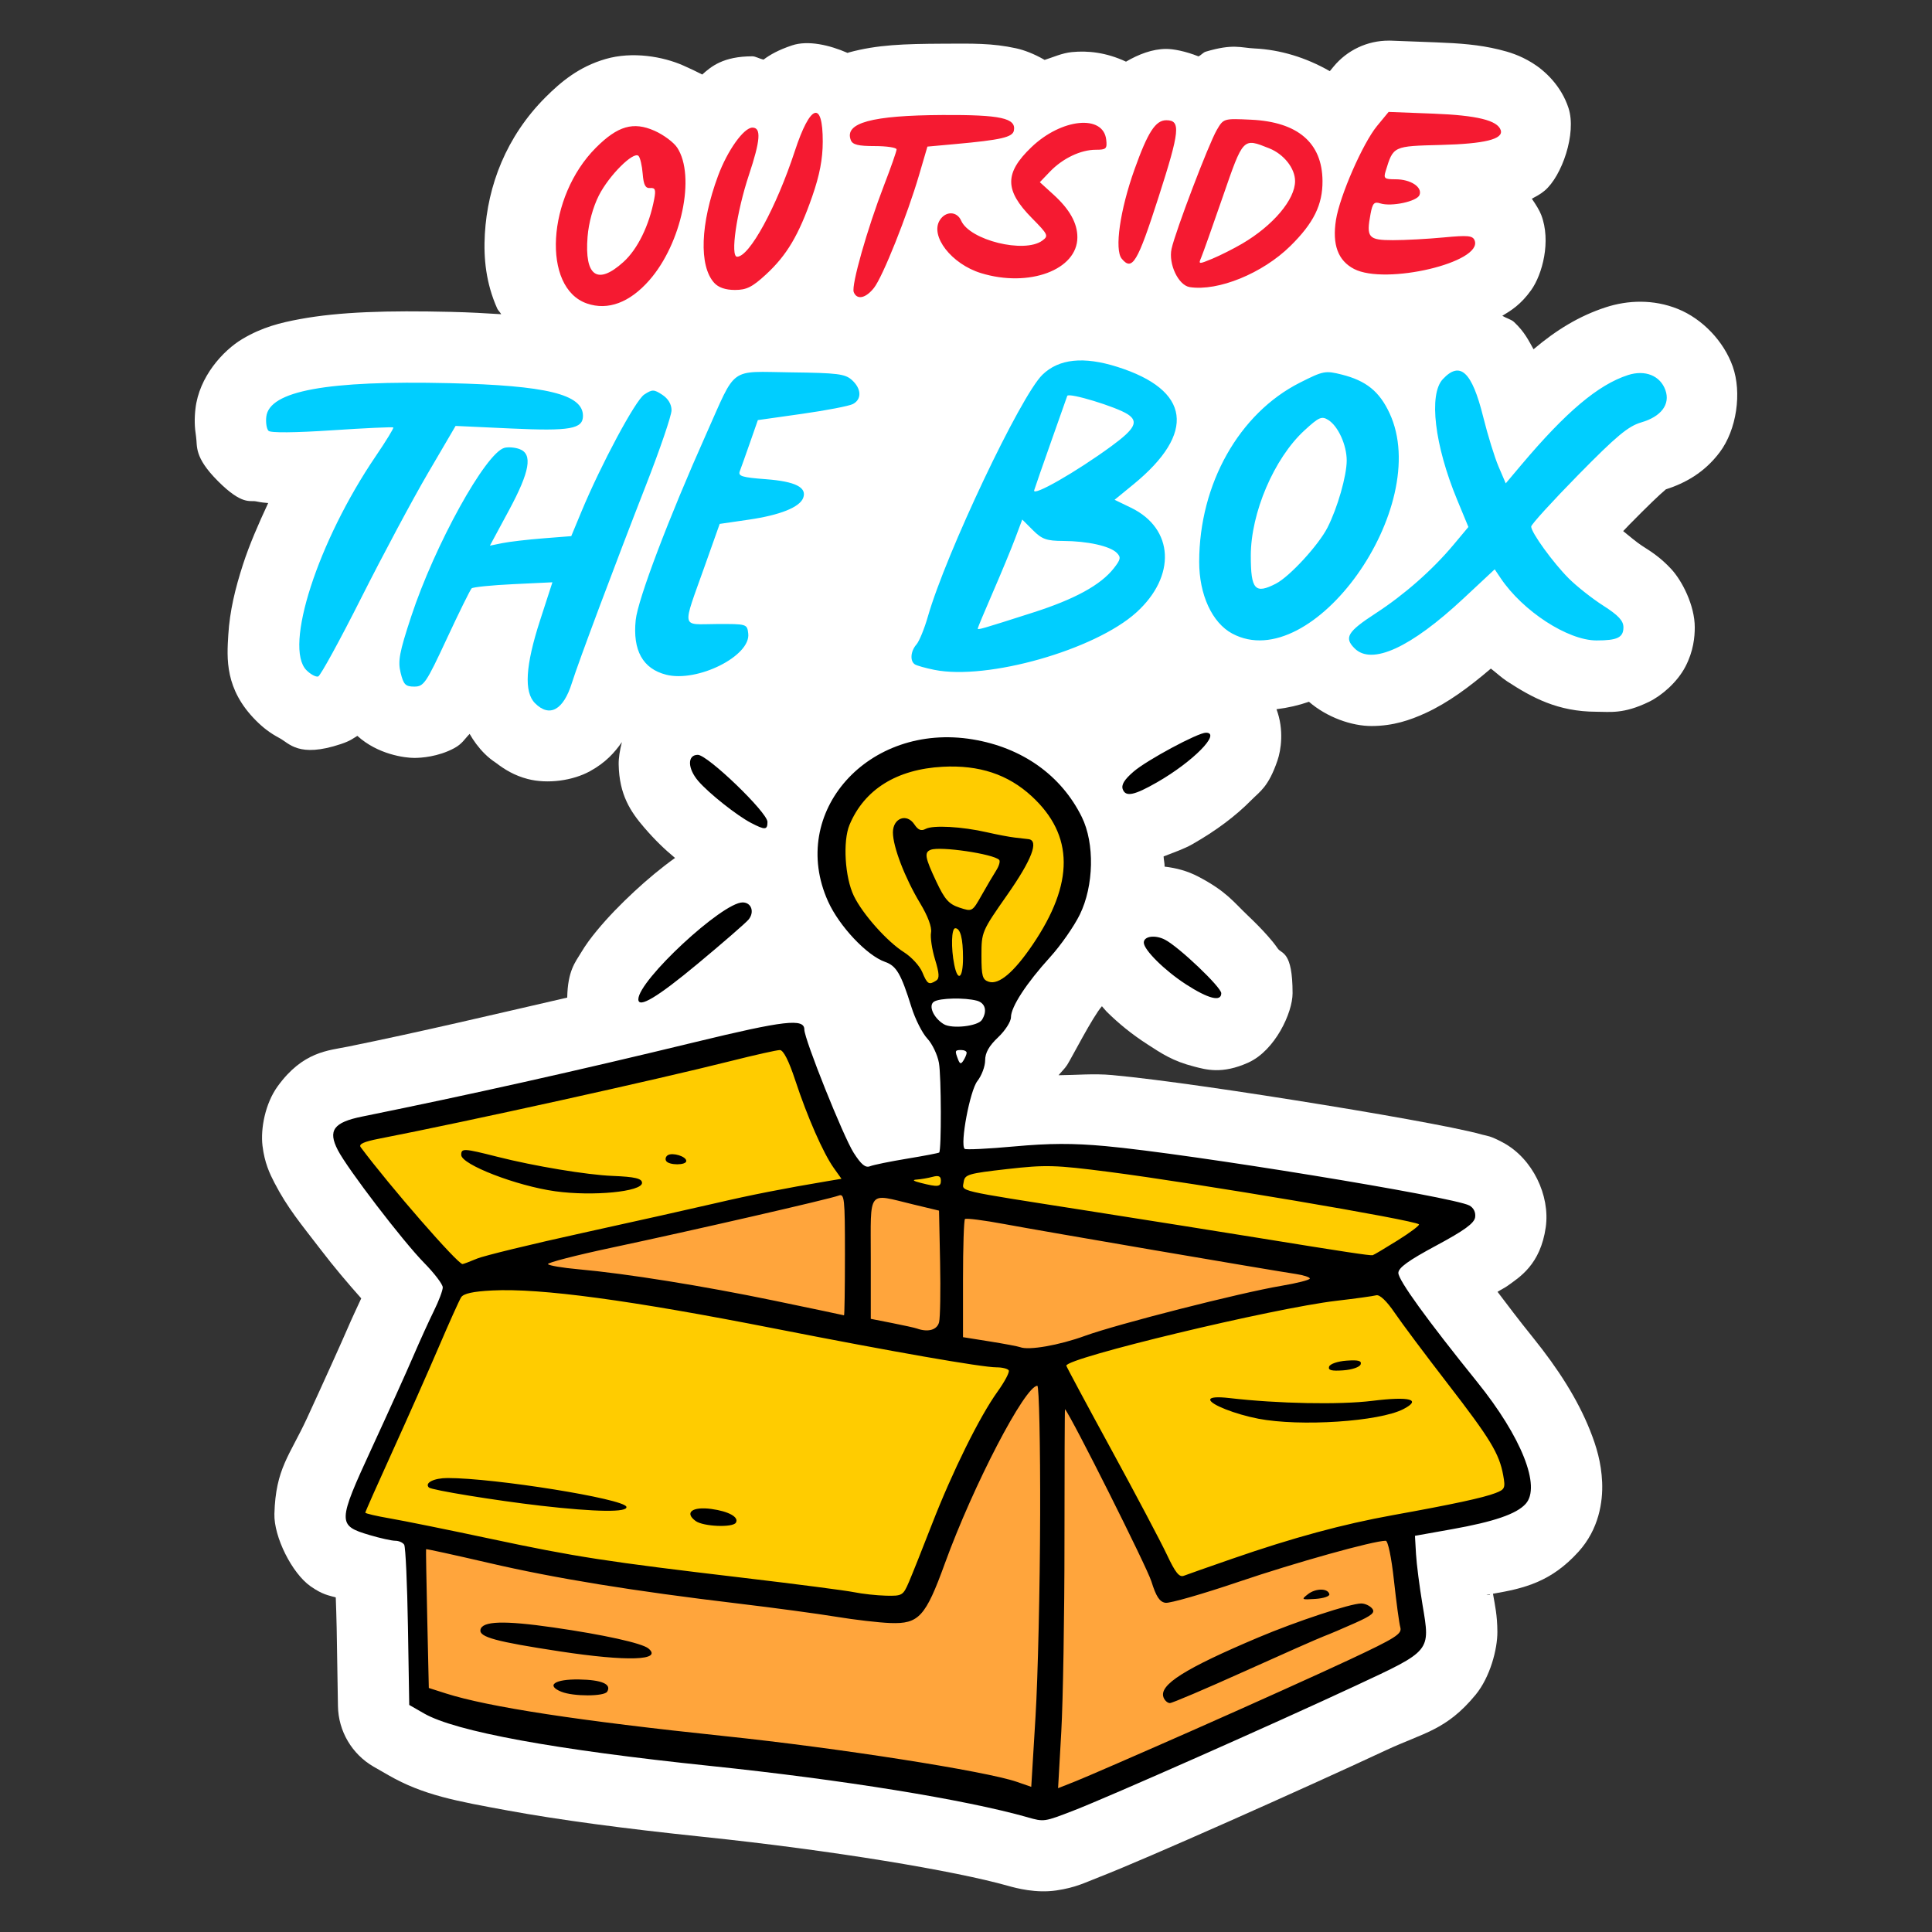 <svg xmlns="http://www.w3.org/2000/svg" xmlns:svg="http://www.w3.org/2000/svg" id="svg903" height="512" viewBox="0 0 135.467 135.467" width="512"><rect x="0" y="0" width="135.467" height="135.467" fill="#333333" stroke="none"/><g id="layer1"><g id="g5108"><path id="path4414" d="m97.372 2.849c-1.495-.002-2.912.665-3.863 1.818l-.266.322c-1.672-.957-3.473-1.506-5.289-1.592-.962-.045-1.49-.348-3.41.226-.181.054-.318.243-.51.33-.924-.37-1.781-.523-2.254-.523-.985 0-1.96.387-2.828.893-1.383-.65-2.691-.782-3.797-.67-.695.07-1.28.35-1.908.547-.751-.434-1.45-.693-1.996-.812-1.689-.369-3.043-.335-5.176-.324-2.664.014-4.555.068-6.555.613-.028.008-.064.025-.092.033-1.262-.554-2.773-.901-3.889-.529-.953.317-1.545.656-2.004 1-.25-.051-.567-.233-.775-.233-2.056 0-2.896.718-3.52 1.277-.409-.208-.796-.396-1.328-.631-1.429-.632-3.565-1.003-5.449-.457-1.884.545-3.149 1.619-4.213 2.682-2.753 2.753-4.059 6.186-4.254 9.594-.098 1.704.08 3.453.867 5.219.061.138.208.262.28.4-1.09-.068-2.177-.133-3.524-.164-4.455-.104-7.799-.006-10.576.504-1.389.255-2.661.572-4.039 1.391-1.378.819-3.044 2.662-3.299 4.895-.079.689-.067 1.268.041 1.949.108.681-.172 1.42 1.547 3.138 1.7 1.7 2.238 1.323 2.65 1.408.398.082.633.102.861.119-.68 1.46-1.319 2.921-1.769 4.314-.542 1.675-.925 3.252-1.027 4.916-.103 1.664-.257 3.824 1.947 6.028.494.494.971.866 1.648 1.226.678.36 1.339 1.402 4.289.418.703-.234.856-.395 1.164-.578 1.436 1.308 3.333 1.547 3.99 1.547.46 0 1.668-.071 2.804-.684.563-.303.728-.647 1.08-1.0.272.475.606.942 1.047 1.383.245.245.515.463.805.652.593.456 1.279.882 2.219 1.127 1.386.361 3.154.122 4.373-.549 1.097-.604 1.729-1.314 2.232-2.039-.145.563-.235 1.12-.226 1.576.04 2.127.844 3.319 1.793 4.42.751.872 1.432 1.526 2.159 2.127-.976.7-1.931 1.494-2.854 2.351-.956.888-1.855 1.806-2.641 2.762-.393.478-.757.955-1.123 1.572-.358.604-.908 1.215-.942 3.107-5.159 1.187-10.357 2.42-15.373 3.438-1.381.28-3.154.338-4.924 2.773-.885 1.218-1.212 2.984-1.07 4.176s.505 1.955.838 2.598c.916 1.773 1.89 2.919 3.196 4.625 1.012 1.323 1.954 2.427 2.89 3.48-.327.71-.648 1.383-.949 2.084-.391.91-1.723 3.866-2.849 6.307-1.217 2.636-2.205 3.536-2.291 6.723-.043 1.593 1.222 4.155 2.535 5.074.856.6 1.263.63 1.768.781.022.71.049 1.316.063 2.14l.09 5.479c.029 1.759.981 3.374 2.506 4.252l1.031.592c2.442 1.405 4.781 1.819 8.362 2.476 3.581.657 8.146 1.268 13.689 1.846 9.112.95 17.692 2.388 21.406 3.44.579.164 1.962.528 3.363.322 1.401-.206 2.003-.545 3.043-.947 3.178-1.23 14.26-6.167 20.094-8.89 2.636-1.23 4.221-1.39 6.273-3.881 1.026-1.246 1.535-3.206 1.53-4.414-.005-1.182-.176-1.894-.309-2.674 2.178-.373 4.074-.821 5.998-2.947 1.427-1.577 1.716-3.494 1.656-4.875-.06-1.381-.401-2.503-.838-3.605-.875-2.204-2.238-4.337-4.024-6.551-1.091-1.352-1.715-2.2-2.473-3.192.223-.143.501-.272.723-.434.816-.593 2.284-1.467 2.658-4.092.318-2.229-.922-4.828-2.998-5.94-.931-.498-1.095-.455-1.424-.547-.329-.092-.649-.17-1.012-.252-.725-.164-1.601-.34-2.627-.535-2.052-.39-4.68-.846-7.459-1.299-5.558-.907-11.569-1.796-14.895-2.1-1.282-.117-2.532.005-3.744.012.192-.24.428-.452.602-.722.311-.485 1.804-3.408 2.438-4.116.111.117.219.269.334.383.828.82 1.755 1.577 2.832 2.273 1.013.654 1.783 1.19 3.32 1.58.768.195 1.927.56 3.792-.291 1.864-.851 3.09-3.491 3.09-4.856 0-2.966-.766-2.745-1.031-3.125-.265-.38-.475-.626-.697-.877-.444-.503-.915-.975-1.424-1.459-1.017-.968-1.49-1.683-3.465-2.719h-.002c-.758-.397-1.532-.601-2.355-.697.006-.237-.061-.477-.07-.715.684-.272 1.426-.517 2.031-.864 1.642-.941 2.994-1.941 4.145-3.109.575-.584 1.173-.893 1.807-2.75.243-.712.479-2.135-.067-3.599.798-.098 1.555-.272 2.275-.523 1.267 1.095 3 1.706 4.402 1.701 1.513-.006 2.693-.413 3.766-.904 1.613-.74 3.083-1.842 4.588-3.123.385.295.743.636 1.147.899 1.751 1.139 3.544 2.121 6.242 2.127.971.002 1.908.175 3.697-.696.895-.435 1.981-1.37 2.553-2.464s.658-2.09.658-2.764c0-1.524-.886-3.262-1.654-4.086-.768-.824-1.393-1.21-2.067-1.641-.297-.19-.979-.75-1.299-1.015.158-.162.252-.269.416-.436 1.312-1.336 2.142-2.125 2.51-2.432.041-.034.044-.039.068-.059 1.312-.424 2.679-1.141 3.778-2.604 1.189-1.584 1.557-4.173.912-6.006-.62-1.763-2.122-3.343-3.846-4.039-1.724-.696-3.521-.616-5.047-.121-1.874.608-3.495 1.606-5.076 2.947-.349-.615-.618-1.212-1.373-1.916-.188-.175-.562-.273-.816-.431.621-.372 1.296-.785 2.021-1.799.785-1.096 1.414-3.432.707-5.274-.117-.305-.37-.724-.658-1.135.292-.17.552-.275.9-.568 1.2-1.01 2.252-4.006 1.672-5.789-.507-1.559-1.658-2.626-2.545-3.17s-1.624-.761-2.322-.932c-1.397-.342-2.732-.441-4.426-.506l-3.129-.119c-.062-.003-.125-.004-.188-.004zm7.088 108.945.002.035s-.518.051-.002-.035z" fill="#fff"></path><g id="g5093"><path id="path5066" d="m34.845 88.8s24.555-5.913 25.524-5.913c.969 0 34.745 6.181 35.48 6.548.735.367-23.553 6.047-23.553 6.047z" fill="#ffa53c" stroke-linecap="round" stroke-linejoin="round" stroke-width="5"></path><path id="path5062" d="m37.514 49.307c-.785-.785-.673-2.641.351-5.799l.869-2.679-2.744.131c-1.509.072-2.823.204-2.919.294-.096.09-.879 1.676-1.74 3.526-1.456 3.128-1.615 3.363-2.283 3.363-.615 0-.753-.14-.957-.969-.203-.82-.09-1.424.737-3.937 1.649-5.012 5.232-11.493 6.544-11.836.264-.069.738-.03 1.053.086.944.349.732 1.568-.751 4.318l-1.323 2.455.87-.177c.479-.098 1.762-.248 2.852-.334l1.982-.156.71-1.71c1.38-3.322 3.789-7.813 4.407-8.218.566-.371.677-.369 1.267.017.411.269.647.665.647 1.086 0 .364-.803 2.719-1.785 5.233-2.165 5.544-4.761 12.472-5.201 13.884-.596 1.909-1.566 2.443-2.586 1.423zm-16.024-2.312c-1.608-1.608.797-9.039 4.858-15.012.721-1.061 1.275-1.965 1.23-2.01-.045-.045-1.977.044-4.295.198-2.61.173-4.305.188-4.455.038-.133-.133-.203-.576-.157-.985.208-1.817 4.245-2.558 12.831-2.358 6.822.16 9.374.784 9.374 2.292 0 .92-.902 1.079-5.027.888l-3.904-.181-1.937 3.308c-1.065 1.819-3.168 5.75-4.672 8.735-1.504 2.985-2.865 5.471-3.024 5.524-.159.053-.529-.144-.822-.437zm25.218.313c-1.636-.415-2.354-1.705-2.134-3.831.15-1.45 2.316-7.164 4.952-13.062 2.141-4.791 1.546-4.36 5.934-4.306 3.267.04 3.799.107 4.275.538.669.605.702 1.345.075 1.68-.258.138-1.865.449-3.57.69l-3.101.439-.553 1.583c-.304.871-.624 1.769-.712 1.997-.135.351.147.438 1.832.565 2.063.156 2.894.575 2.61 1.315-.25.652-1.627 1.202-3.8 1.519l-2.053.299-1.041 2.933c-1.612 4.542-1.7 4.1.815 4.088 2.131-.01 2.149-.005 2.228.671.182 1.568-3.561 3.44-5.76 2.882zm18.806-.34c-.607-.122-1.218-.293-1.358-.38-.365-.226-.314-.924.103-1.4.197-.225.558-1.107.802-1.96 1.265-4.419 6.5-15.468 8.033-16.954 1.153-1.117 2.879-1.299 5.247-.551 5.135 1.621 5.548 4.625 1.134 8.239l-1.322 1.082 1.151.557c3.018 1.461 3.186 4.801.37 7.345-2.909 2.628-10.447 4.769-14.159 4.022zm6.927-4.021c2.917-.933 4.733-1.927 5.651-3.094.49-.623.521-.781.212-1.089-.477-.477-2.048-.826-3.752-.834-1.17-.005-1.491-.119-2.126-.754l-.748-.748-.5 1.33c-.275.732-.977 2.427-1.56 3.768-.583 1.341-1.06 2.484-1.06 2.54 0 .117.199.06 3.884-1.119zm5.499-11.672c1.648-1.208 1.909-1.719 1.137-2.225-.804-.527-4.157-1.547-4.244-1.291-.038.112-.543 1.543-1.123 3.18-.579 1.636-1.117 3.182-1.195 3.436-.149.486 2.947-1.284 5.425-3.1zm17.041 14.187c-.753-.753-.501-1.17 1.482-2.46 2.008-1.306 3.977-3.04 5.449-4.798l1.049-1.253-.789-1.907c-1.583-3.823-2.007-7.382-1.008-8.455 1.217-1.307 2.047-.533 2.835 2.645.315 1.268.799 2.835 1.076 3.482l.504 1.176 1.081-1.283c3.145-3.731 5.401-5.633 7.486-6.309 1.205-.391 2.272.039 2.631 1.062.348.99-.297 1.848-1.692 2.254-.917.267-1.735.948-4.424 3.685-1.814 1.847-3.298 3.476-3.298 3.62 0 .417 1.539 2.541 2.636 3.638.552.552 1.64 1.411 2.418 1.908 1.059.677 1.414 1.058 1.414 1.516 0 .719-.426.926-1.897.923-2.009-.005-5.158-2.053-6.713-4.368l-.416-.619-2.188 2.042c-3.701 3.455-6.431 4.706-7.636 3.501zm-8.577-1.036c-1.416-.758-2.325-2.734-2.32-5.045.011-5.445 2.796-10.395 7.059-12.549 1.644-.831 1.785-.858 2.941-.567 1.709.43 2.637 1.181 3.348 2.707 3.059 6.57-5.42 18.454-11.026 15.454zm3.065-3.505c.961-.497 2.986-2.7 3.613-3.931.7-1.374 1.346-3.631 1.346-4.701 0-1.089-.602-2.411-1.295-2.844-.46-.287-.653-.201-1.681.746-2.116 1.95-3.749 5.773-3.749 8.773 0 2.386.298 2.716 1.767 1.957z" fill="#00ceff" stroke-width=".259"></path><path id="path5064" d="m41.16 21.282c-3.183-1.093-2.816-7.484.626-10.927 1.528-1.528 2.62-1.844 4.103-1.188.634.28 1.352.813 1.595 1.185 1.304 1.991.31 6.719-1.955 9.299-1.377 1.568-2.898 2.136-4.369 1.631zm2.551-2.91c.997-.9 1.81-2.561 2.161-4.412.125-.657.071-.804-.286-.776-.334.026-.46-.215-.522-1.001-.045-.569-.176-1.131-.292-1.249-.345-.352-2.069 1.366-2.782 2.773-.408.806-.714 1.921-.791 2.891-.223 2.776.69 3.421 2.512 1.774zm16.15 2.103c-.179-.465.947-4.429 2.122-7.477.486-1.259.883-2.394.883-2.522 0-.128-.686-.233-1.525-.233-1.169 0-1.562-.098-1.686-.421-.463-1.207 1.461-1.732 6.444-1.758 4.065-.021 5.161.218 4.993 1.09-.09.469-.9.656-4.106.947l-1.958.178-.583 1.987c-.836 2.849-2.549 7.138-3.163 7.918-.581.739-1.202.866-1.423.292zm-9.783-.642c-1.079-1.192-.973-4.149.269-7.501.659-1.779 1.804-3.384 2.412-3.384.628 0 .562.89-.242 3.305-.87 2.611-1.325 5.749-.833 5.749.863 0 2.748-3.452 4.05-7.418 1.081-3.292 1.961-3.585 1.955-.651-.003 1.227-.218 2.346-.739 3.844-.944 2.711-1.779 4.119-3.243 5.469-.959.884-1.362 1.085-2.177 1.085-.659 0-1.154-.17-1.452-.498zm33.344.298c-.794-.121-1.506-1.621-1.275-2.683.267-1.223 2.605-7.368 3.174-8.338.471-.805.479-.807 2.397-.717 3.282.154 4.994 1.62 5.013 4.293.012 1.674-.621 2.956-2.257 4.566-1.945 1.914-5.053 3.184-7.052 2.88zm3.676-3.045c2.166-1.269 3.709-3.095 3.709-4.389 0-.892-.781-1.883-1.806-2.294-1.858-.743-1.818-.785-3.264 3.397-.725 2.098-1.41 4.026-1.522 4.285-.194.449-.157.451.802.051.553-.231 1.489-.703 2.081-1.05zm-18.318 2.063c-2.057-.633-3.583-2.595-2.885-3.709.41-.655 1.206-.639 1.499.031.601 1.374 4.434 2.319 5.688 1.402.456-.334.415-.423-.73-1.584-1.921-1.949-1.929-3.151-.03-4.97 2.107-2.019 5.037-2.314 5.243-.528.074.641.003.71-.737.71-1.054 0-2.318.605-3.211 1.537l-.706.737.954.868c1.137 1.034 1.678 1.999 1.678 2.996 0 2.286-3.396 3.547-6.763 2.51zm26.166-.289c-1.13-.585-1.545-1.709-1.27-3.445.265-1.676 1.882-5.374 2.88-6.584l.811-.984 3.13.121c3.064.118 4.507.471 4.73 1.157.205.631-1.12.959-4.193 1.038-3.363.086-3.334.072-3.873 1.826-.161.524-.092.582.694.582 1.057 0 1.892.547 1.679 1.101-.173.452-1.971.836-2.751.589-.428-.136-.542-.014-.682.729-.313 1.669-.16 1.85 1.567 1.85.851 0 2.454-.086 3.561-.192 1.707-.162 2.038-.13 2.17.214.587 1.53-6.239 3.144-8.452 1.998zm-16.293-.721c-.52-.627-.122-3.412.896-6.26.936-2.619 1.473-3.448 2.23-3.448 1.027 0 .952.74-.544 5.392-1.48 4.601-1.843 5.207-2.582 4.316z" fill="#f51a31" stroke-width=".259"></path><g stroke-linecap="round" stroke-linejoin="round" stroke-width="5"><path id="path5068" d="m32.175 89.533 28.443-6.615s-3.355-3.496-3.78-6.378c-.425-2.882-1.606-4.11-1.606-4.11l-31.041 7.276s4.536 7.607 7.985 9.827z" fill="#fc0"></path><path id="path5078" d="m73.705 96.856-44.648 11.103.52 10.867s4.748 2.551 10.867 2.717c6.118.165 21.521 2.504 24.71 2.977s7.583 1.913 7.583 1.913z" fill="#ffa53c"></path><path id="path5070" d="m32.175 89.533-7.418 17.103s17.954 3.874 27.262 4.772 11.339 1.37 12.237 1.039 1.937-6.709 3.922-10.016c1.984-3.307 4.119-6.95 4.119-6.95s-34.192-5.405-35.822-6.043c-1.629-.638-4.299.094-4.299.094z" fill="#fc0"></path><path id="path5072" d="m63.217 83.202 32.837 6.095 5.339-3.969s-24.143-4.441-26.6-4.63c-2.457-.189-12.615 1.701-12.615 1.701z" fill="#fc0"></path><path id="path5074" d="m96.053 89.297s-3.638 1.134-7.087 1.748c-3.449.614-15.544 4.394-15.544 4.394s7.985 15.497 8.93 15.875c.945.378 8.504-3.071 14.316-3.969 5.811-.898 9.166-1.701 9.544-2.977.378-1.276-3.118-6.615-4.866-9.26-1.748-2.646-5.292-5.811-5.292-5.811z" fill="#fc0"></path><path id="path5076" d="m73.705 96.856-.425 29.435s2.315-.945 3.024-1.087 22.206-9.827 22.679-10.205c.472-.378-.756-7.843-.756-7.843l-16.158 4.347s-5.906-13.182-8.363-14.647z" fill="#ffa53c"></path><path id="path5080" d="m64.312 69.824s3.174-.668 4.978-.267c1.804.401 3.608-2.506 4.243-3.207.635-.702 2.105-4.811 1.938-5.011-.167-.2.902-6.147-5.613-7.784-6.515-1.637-10.991 1.437-11.326 4.911-.334 3.475.301 5.412 2.272 7.116 1.971 1.704 2.907 2.205 3.508 4.243z" fill="#fc0"></path></g><path id="path3794" d="m72.051 127.422c-4.412-1.248-12.962-2.632-22.249-3.6-10.921-1.139-17.868-2.413-20.076-3.683l-1.031-.593-.091-5.478c-.05-3.013-.168-5.603-.263-5.756-.095-.153-.377-.278-.627-.278-.25 0-1.064-.181-1.807-.402-2.254-.669-2.248-.875.165-6.105 1.139-2.468 2.446-5.361 2.904-6.428.458-1.067 1.111-2.503 1.451-3.19.34-.688.618-1.426.618-1.641 0-.215-.59-.991-1.312-1.725-1.486-1.512-5.362-6.577-6.047-7.903-.711-1.377-.299-1.943 1.708-2.35 7.617-1.545 15.001-3.196 23.335-5.217 6.29-1.525 7.669-1.683 7.669-.881 0 .674 2.733 7.5 3.457 8.635.532.833.827 1.076 1.151.946.24-.096 1.413-.335 2.607-.532 1.194-.197 2.202-.39 2.24-.429.163-.168.149-5.337-.017-6.28-.1-.569-.468-1.34-.817-1.713-.35-.373-.849-1.363-1.11-2.199-.732-2.343-1.054-2.896-1.85-3.174-1.273-.444-3.208-2.495-3.995-4.236-2.825-6.25 2.82-12.578 10.139-11.365 3.477.576 6.211 2.521 7.65 5.442.91 1.847.848 4.829-.142 6.845-.405.825-1.34 2.164-2.077 2.975-1.672 1.841-2.749 3.493-2.749 4.22 0 .306-.407.941-.905 1.411-.635.599-.905 1.081-.905 1.613 0 .417-.245 1.07-.544 1.45-.521.663-1.228 4.419-.894 4.753.075.075 1.637 0 3.471-.168 2.471-.226 4.13-.232 6.407-.023 5.913.541 24.371 3.553 25.511 4.163.3.161.457.478.407.825-.06.42-.759.928-2.732 1.987-1.945 1.044-2.652 1.555-2.652 1.918 0 .506 2.001 3.274 5.535 7.655 3.1 3.844 4.484 7.329 3.389 8.538-.643.71-2.211 1.248-5.178 1.778l-2.582.461.073 1.273c.04.7.246 2.301.456 3.558.552 3.291.63 3.197-4.669 5.67-5.713 2.666-17.312 7.801-19.785 8.759-2.081.805-2.078.805-3.24.476zm.882-21.135c.013-5.016-.076-9.119-.198-9.119-.861 0-4.494 6.98-6.482 12.454-1.359 3.742-1.826 4.253-3.825 4.181-.786-.028-2.494-.226-3.794-.44-1.3-.214-4.402-.632-6.892-.929-7.402-.883-12.797-1.761-17.453-2.842-2.414-.56-4.4-.995-4.414-.966-.014.029.023 2.231.083 4.892l.109 4.839 1.201.384c2.969.948 9.316 1.919 19.569 2.994 7.953.833 18.3 2.454 20.465 3.205l1.007.349.3-4.942c.165-2.718.311-9.046.323-14.062zm-33.565 12.337c-1.115-.447-.486-.891 1.225-.864 1.605.026 2.306.329 1.98.857-.21.34-2.363.344-3.205.006zm-.107-2.833c-4.48-.681-5.671-1.005-5.574-1.513.117-.617 1.636-.666 5.121-.164 3.531.509 6.21 1.101 6.657 1.472 1.017.844-1.467.926-6.203.206zm44.561 5.451c3.913-1.728 8.779-3.923 10.813-4.877 3.224-1.512 3.68-1.801 3.553-2.252-.081-.285-.282-1.769-.448-3.298-.174-1.605-.419-2.781-.577-2.781-.861 0-6.328 1.527-10.302 2.875-2.526.857-4.839 1.521-5.14 1.476-.412-.062-.656-.434-.99-1.505-.314-1.007-5.585-11.515-6.056-12.073-.02-.024-.037 4.167-.037 9.313 0 5.146-.101 11.136-.224 13.31l-.224 3.953 1.259-.499c.692-.275 4.46-1.913 8.373-3.641zm-2.238-2.223c-.335-.873 1.474-2.018 6.636-4.201 2.679-1.133 6.475-2.387 7.225-2.387.26 0 .604.158.764.352.234.282-.003.484-1.197 1.018-.819.367-1.804.786-2.19.931-.385.145-2.905 1.259-5.599 2.474-2.694 1.215-5.031 2.21-5.193 2.21-.162 0-.363-.179-.447-.398zm10.127-7.24c.549-.427 1.409-.424 1.5.006.03.142-.411.289-.98.327-.98.065-1.007.047-.519-.333zm-27.987-.835c.23-.534.96-2.367 1.624-4.075 1.438-3.699 3.336-7.536 4.599-9.294.503-.701.856-1.37.783-1.488-.072-.117-.456-.213-.852-.213-1.033 0-7.325-1.1-15.548-2.717-10.154-1.997-16.428-2.844-19.81-2.673-1.354.068-2.021.215-2.188.481-.132.21-.838 1.779-1.569 3.487-.731 1.707-2.189 4.994-3.239 7.304-1.051 2.31-1.91 4.248-1.91 4.307 0 .059.786.242 1.746.407.96.165 4.133.808 7.05 1.429 5.942 1.265 8.088 1.596 17.721 2.735 3.699.437 7.192.891 7.761 1.008.569.117 1.57.226 2.224.243 1.138.028 1.208-.012 1.607-.94zm-14.946-4.294c-.807-.59-.237-1.028 1.098-.846 1.228.168 1.959.578 1.72.965-.221.357-2.286.27-2.818-.119zm-10.883-1.075c-3.12-.359-7.644-1.096-7.823-1.275-.322-.322.356-.664 1.313-.664 3.313 0 12.348 1.452 12.535 2.013.135.404-2.116.376-6.025-.073zm48.514 3.717c4.261-1.477 7.73-2.418 11.27-3.057 4.184-.755 6.312-1.212 7.175-1.543.667-.255.71-.353.547-1.249-.276-1.523-.898-2.548-3.901-6.435-1.541-1.995-3.21-4.226-3.708-4.958-.563-.828-1.052-1.292-1.294-1.227-.213.057-1.469.231-2.79.385-4.423.517-18.941 4.004-18.941 4.549 0 .055 1.415 2.694 3.145 5.865 1.73 3.17 3.49 6.499 3.912 7.397.591 1.257.864 1.595 1.189 1.468.232-.09 1.76-.628 3.396-1.195zm1.811-9.818c-1.615-.311-3.363-1.001-3.363-1.328 0-.177.479-.218 1.358-.116 3.4.393 7.712.476 10.002.194 2.644-.326 3.496-.1 2.182.58-1.691.874-7.226 1.239-10.179.671zm4.973-3.648c.063-.191.596-.375 1.218-.42.823-.06 1.078.006.995.259-.063.191-.596.375-1.218.42-.823.06-1.078-.006-.995-.259zm-17.132-2.155c2.3-.834 10.928-3.033 13.776-3.511 1.103-.185 2.005-.415 2.005-.511 0-.096-.437-.239-.97-.319-1.836-.274-17.79-3.006-20.43-3.498-1.454-.271-2.706-.431-2.781-.356-.075.075-.137 1.969-.137 4.21v4.073l1.876.3c1.032.165 1.992.346 2.134.402.6.236 2.72-.133 4.527-.789zm-10.214-.966c.079-.32.111-2.21.07-4.201l-.074-3.618-1.811-.435c-3.254-.782-2.975-1.135-2.975 3.773v4.25l1.488.293c.818.161 1.604.335 1.746.386.786.281 1.422.098 1.557-.449zm-6.602-4.749c0-3.986-.033-4.284-.453-4.121-.608.235-10.217 2.44-15.899 3.648-2.52.536-4.531 1.055-4.47 1.154.061.099 1.017.261 2.123.36 3.366.302 8.743 1.164 13.783 2.21 2.632.547 4.815 1.005 4.851 1.02.036.014.065-1.907.065-4.27zm-25.814.3c.493-.206 3.854-1.023 7.469-1.817 3.616-.794 7.796-1.729 9.29-2.078 2.416-.565 4.785-1.032 7.834-1.543l.978-.164-.539-.757c-.737-1.035-1.853-3.573-2.697-6.136-.459-1.392-.836-2.134-1.085-2.134-.21 0-1.743.343-3.407.762-5.303 1.335-18.391 4.225-24.705 5.456-1.069.208-1.437.38-1.277.595 2.015 2.709 6.793 8.193 7.138 8.193.058 0 .508-.168 1-.374zm5.506-4.726c-2.715-.376-6.597-1.876-6.597-2.55 0-.477.173-.468 2.544.133 2.59.656 6.276 1.268 8.063 1.339 1.572.063 2.07.18 2.07.489 0 .62-3.444.953-6.08.589zm7.772-2.126c-.082-.132-.029-.315.116-.405.34-.21 1.295.088 1.295.404 0 .314-1.218.314-1.412 0zm51.288 5.57c.888-.555 1.561-1.062 1.497-1.126-.3-.3-15.574-2.884-21.751-3.68-3.767-.485-4.407-.503-7.114-.197-2.739.31-2.982.381-3.057.902-.1.693-.733.545 8.619 2.011 4.126.647 9.598 1.517 12.159 1.933 5.85.95 7.725 1.234 7.897 1.196.075-.016.862-.484 1.75-1.039zm-32.025-4.195c0-.307-.154-.377-.582-.262-.32.086-.815.171-1.099.19-.35.023-.266.098.259.232 1.22.31 1.423.288 1.423-.159zm1.807-8.96c.003-.107-.171-.194-.384-.194-.438 0-.454.045-.223.647.132.344.21.361.384.086.12-.19.221-.432.223-.539zm1.072-2.309c.389-.614.238-1.185-.357-1.344-.852-.228-2.597-.19-3.002.067-.418.265-.046 1.133.677 1.576.575.353 2.397.15 2.682-.299zm-3.211-2.75c.244-.155.226-.489-.077-1.484-.216-.706-.342-1.555-.282-1.887.069-.378-.217-1.146-.763-2.054-1.068-1.774-1.909-3.961-1.909-4.966 0-1.006.969-1.371 1.504-.565.264.398.478.484.79.317.518-.277 2.545-.165 4.303.238.711.163 1.585.328 1.94.368.356.039.792.09.97.112.75.094.237 1.439-1.488 3.903-1.789 2.555-1.811 2.607-1.811 4.26 0 1.448.07 1.695.519 1.838.706.224 1.752-.66 3.062-2.588 2.935-4.32 2.916-7.68-.058-10.422-1.664-1.534-3.682-2.202-6.24-2.066-3.221.172-5.493 1.587-6.533 4.07-.48 1.145-.327 3.682.301 4.983.614 1.273 2.333 3.205 3.519 3.953.523.33 1.1.96 1.282 1.399.349.843.464.913.971.591zm1.884-1.582c0-1.385-.184-2.091-.545-2.091-.267 0-.305 1.378-.069 2.555.248 1.238.614.961.614-.464zm2.333-6.154c.2-.314.29-.644.2-.734-.417-.417-4.123-.963-4.794-.705-.472.181-.41.535.392 2.237.588 1.248.877 1.573 1.616 1.817.898.296.902.294 1.561-.873.364-.644.825-1.427 1.025-1.74zm-25.098 9.043c.006-1.332 5.884-6.791 7.312-6.791.619 0 .851.679.412 1.207-.194.233-1.801 1.629-3.571 3.101-2.82 2.345-4.157 3.144-4.153 2.483zm38.388-1.055c-1.479-.956-2.947-2.41-2.947-2.919 0-.454.804-.562 1.493-.2.987.517 3.939 3.328 3.939 3.751 0 .621-.902.392-2.486-.631zm-30.487-11.312c-.996-.519-2.961-2.079-3.697-2.934-.762-.884-.779-1.839-.034-1.839.689 0 4.884 4.039 4.884 4.703 0 .573-.167.583-1.152.07zm26.07-2.343c-.124-.322.092-.682.754-1.254.928-.803 4.509-2.728 5.073-2.728 1.097 0-.904 2.032-3.423 3.476-1.596.915-2.198 1.041-2.403.505z" stroke-width=".259"></path></g></g></g></svg>